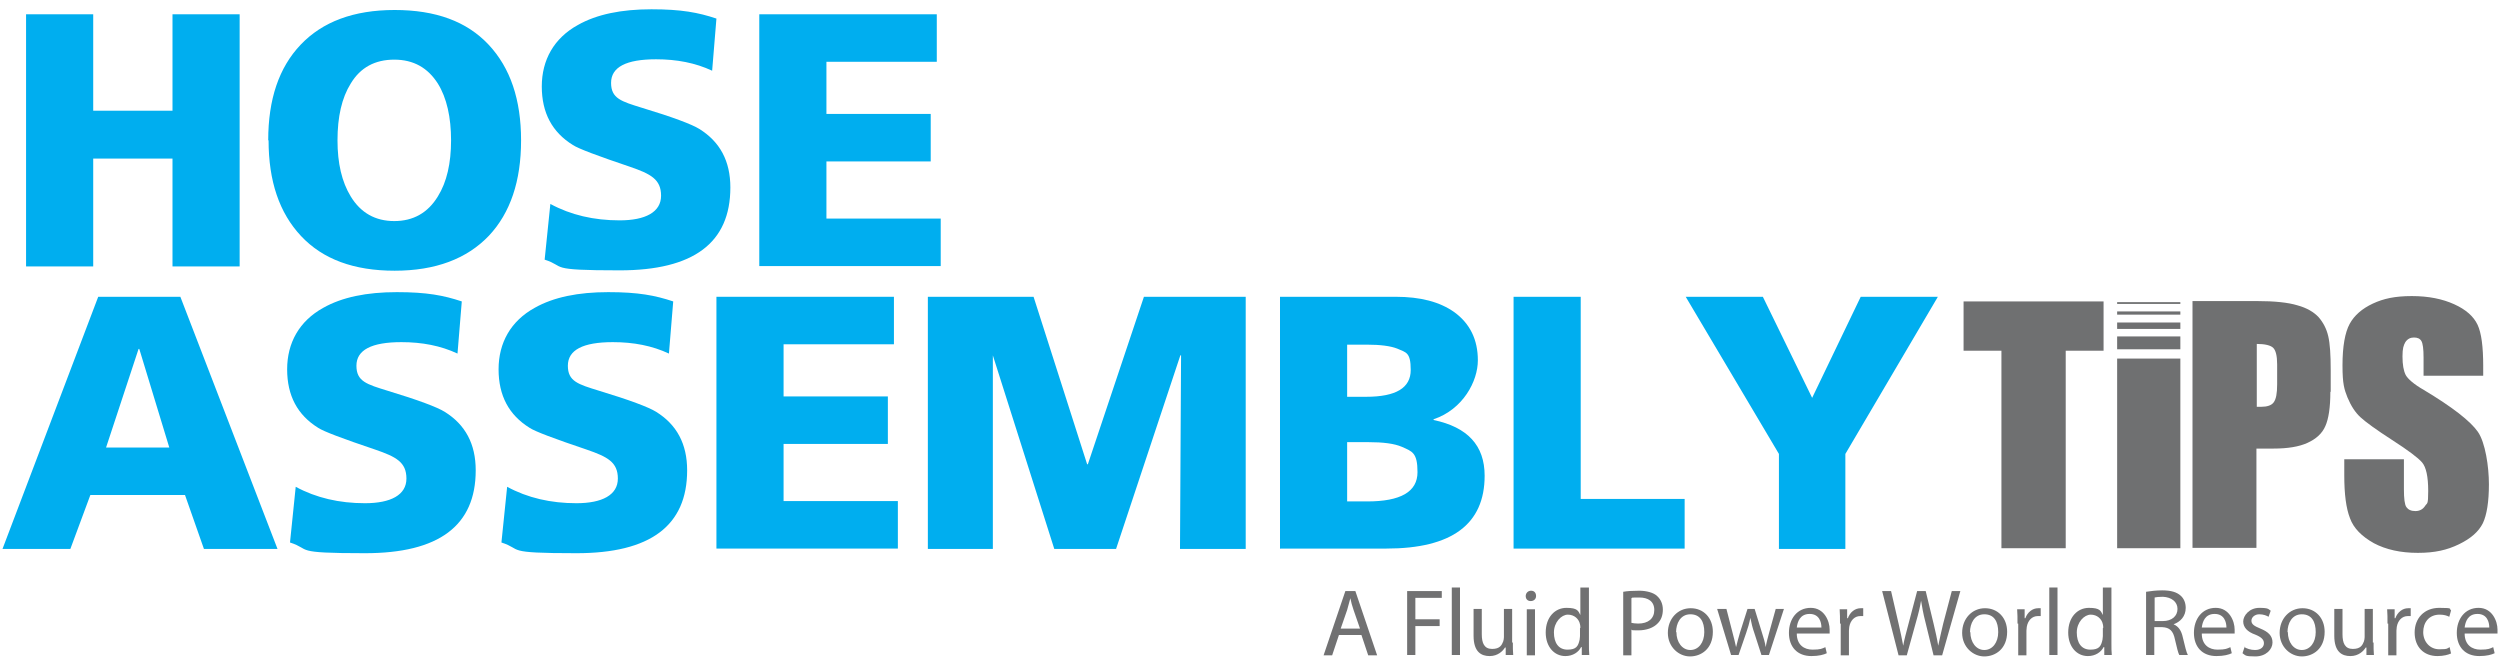 <svg xmlns="http://www.w3.org/2000/svg" xmlns:i="http://ns.adobe.com/AdobeIllustrator/10.0/" id="Layer_1" viewBox="0 0 700 187.3"><defs><style> .st0 { fill: #717172; } .st1 { fill: #00aeef; } .st2 { fill: #6f7071; } </style></defs><g><polygon class="st2" points="549.8 84.4 549.8 98.2 560.4 98.2 560.4 153.5 578.4 153.5 578.4 98.2 589 98.2 589 84.4 549.8 84.4"></polygon><polygon class="st2" points="610.5 153.5 610.5 118.3 610.5 116.5 610.5 100.4 592.8 100.4 592.8 116.5 592.8 118.3 592.8 153.5 610.5 153.5"></polygon><polygon class="st2" points="610.5 88.1 610.5 87.5 610.5 87.5 610.5 87.2 592.8 87.2 592.8 87.5 592.8 87.5 592.8 88.1 610.5 88.1"></polygon><polygon class="st2" points="610.5 85.1 610.5 84.8 610.5 84.7 610.5 84.6 592.8 84.6 592.8 84.7 592.8 84.8 592.8 85.1 610.5 85.1"></polygon><polygon class="st2" points="610.5 92.1 610.5 90.9 610.5 90.8 610.5 90.3 592.8 90.3 592.8 90.8 592.8 90.9 592.8 92.1 610.5 92.1"></polygon><polygon class="st2" points="610.5 97.8 610.5 95.4 610.5 95.3 610.5 94.2 592.8 94.2 592.8 95.3 592.8 95.4 592.8 97.8 610.5 97.8"></polygon><path class="st2" d="M637.6,107.6c0,2.6-.3,4.2-1,5.1-.6.8-1.8,1.2-3.4,1.2s-.8,0-1.3,0v-17.6c2.3,0,3.9.4,4.6,1.1.7.7,1.1,2.2,1.1,4.6v5.7ZM652.6,109.7v-6c0-4.3-.2-7.5-.7-9.6-.5-2.1-1.4-3.8-2.7-5.3-1.3-1.4-3.3-2.6-5.9-3.3-2.6-.8-6.4-1.2-11.3-1.2h-18.1v69.1h17.9v-27.8h4.8c3.9,0,7.1-.5,9.5-1.6,2.4-1.1,4.1-2.6,5-4.7.9-2,1.4-5.2,1.4-9.6"></path><path class="st2" d="M695.3,102.6c0-5.5-.5-9.4-1.6-11.7-1.1-2.3-3.2-4.2-6.5-5.7-3.3-1.5-7.2-2.3-11.9-2.3s-7.9.7-10.9,2.1c-3,1.4-5.2,3.3-6.5,5.7-1.3,2.4-2,6.3-2,11.6s.5,6.7,1.4,9c1,2.4,2.2,4.2,3.6,5.5,1.4,1.3,4.4,3.5,8.9,6.4,4.5,2.9,7.3,5,8.4,6.3,1.1,1.3,1.7,3.9,1.7,8s-.3,3.2-.9,4.2c-.6.9-1.5,1.4-2.7,1.4s-2-.4-2.5-1.1c-.5-.7-.7-2.4-.7-5v-8.4h-16.7v4.5c0,5.2.5,9.2,1.6,12,1,2.8,3.3,5.1,6.7,7,3.4,1.8,7.5,2.7,12.3,2.7s8.2-.8,11.5-2.4c3.3-1.6,5.5-3.5,6.7-5.9,1.1-2.3,1.7-6,1.7-10.9s-1-11.7-3.1-14.7c-2.1-3-7.1-6.9-15.1-11.7-2.8-1.6-4.5-3.1-5.1-4.2-.6-1.2-.9-2.9-.9-5.2s.3-3.1.8-4c.6-.9,1.4-1.3,2.4-1.3s1.7.3,2.1,1c.4.7.6,2.2.6,4.6v5.1h16.7v-2.7Z"></path></g><g><path class="st1" d="M.7,153.7l26.8-70.6h23l27.2,70.6h-20.6l-5.3-15.1h-26.5l-5.6,15.1H.7ZM47.4,125.3l-8.4-27.6h-.2l-9.1,27.6h17.7Z"></path><path class="st1" d="M81.2,151.9l1.6-15.6c5.7,3.1,12.2,4.6,19.4,4.6s11.6-2.3,11.6-6.9-2.9-6.1-8.7-8.1c-9.2-3.1-14.5-5.1-16-6.1-5.8-3.6-8.7-9-8.7-16.4s3.4-13.5,10.1-17.2c5.3-3,12.2-4.4,20.6-4.4s13.1.9,18.2,2.6l-1.2,14.6c-4.7-2.2-9.9-3.2-15.7-3.2-8.4,0-12.6,2.2-12.6,6.6s2.9,5.2,8.7,7c8.6,2.6,13.9,4.6,16,5.9,5.8,3.6,8.7,9,8.7,16.4,0,15.5-10.3,23.2-31,23.2s-14.8-1-21-3Z"></path><path class="st1" d="M140.4,151.9l1.6-15.6c5.7,3.1,12.2,4.6,19.4,4.6s11.6-2.3,11.6-6.9-2.9-6.1-8.7-8.1c-9.2-3.1-14.5-5.1-16-6.1-5.8-3.6-8.7-9-8.7-16.4s3.4-13.5,10.1-17.2c5.3-3,12.2-4.4,20.6-4.4s13.1.9,18.2,2.6l-1.2,14.6c-4.7-2.2-9.9-3.2-15.7-3.2-8.4,0-12.6,2.2-12.6,6.6s2.9,5.2,8.7,7c8.6,2.6,13.9,4.6,16,5.9,5.8,3.6,8.7,9,8.7,16.4,0,15.5-10.3,23.2-31,23.2s-14.8-1-21-3Z"></path><path class="st1" d="M200.6,153.7v-70.6h49.7v13.3h-30.9v14.6h29.2v13.3h-29.2v16h32v13.3h-50.8Z"></path><path class="st1" d="M259.8,153.7v-70.6h29.6l15,46.9h.2l15.7-46.9h28.5v70.6h-18.4l.3-54.2h-.2l-18,54.2h-17.3l-17.2-54.2v54.2h-18.2Z"></path><path class="st1" d="M358.4,153.7v-70.6h32.4c6.9,0,12.3,1.4,16.4,4.3,4.4,3.2,6.6,7.7,6.6,13.5s-4.1,13.7-12.4,16.5v.2c9.5,2,14.3,7.1,14.3,15.6,0,13.6-9.2,20.4-27.5,20.4h-29.7ZM377.2,96.5v14.6h5.3c8.4,0,12.5-2.5,12.5-7.5s-1.3-4.9-3.8-6c-1.8-.7-4.6-1.1-8.5-1.1h-5.5ZM377.2,123.8v16.6h5.6c9.4,0,14.1-2.7,14.1-8.2s-1.5-5.8-4.4-7.1c-2.1-.9-5.2-1.3-9.4-1.3h-5.8Z"></path><path class="st1" d="M423.8,153.7v-70.6h18.8v56.6h29.1v13.9h-47.9Z"></path><path class="st1" d="M498.1,153.7v-26.6l-26.1-44h21.6l13.8,28.3,13.6-28.3h21.6l-25.9,44v26.6h-18.8Z"></path></g><g><path class="st1" d="M7.3,74.5V4h18.8v27h22.2V4h18.8v70.6h-18.8v-30.2h-22.2v30.2H7.3Z"></path><path class="st1" d="M75.1,39.3c0-11.5,3-20.4,9.1-26.8s14.8-9.7,26.3-9.7,20.2,3.2,26.3,9.7,9.1,15.4,9.1,26.8-3,20.3-9,26.7c-6.2,6.5-15,9.8-26.4,9.8s-20.1-3.2-26.2-9.7c-6.1-6.5-9.1-15.4-9.1-26.8ZM94.5,39.3c0,6.4,1.2,11.6,3.7,15.7,2.8,4.6,6.9,6.9,12.2,6.9s9.4-2.3,12.2-6.9c2.5-4,3.7-9.3,3.7-15.7s-1.2-11.9-3.7-15.9c-2.8-4.4-6.8-6.7-12.2-6.7s-9.5,2.2-12.2,6.7c-2.5,4-3.7,9.3-3.7,15.9Z"></path><path class="st1" d="M152.5,72.7l1.6-15.6c5.7,3.1,12.2,4.6,19.4,4.6s11.6-2.3,11.6-6.9-2.9-6.1-8.7-8.1c-9.2-3.1-14.5-5.1-16-6.1-5.8-3.6-8.7-9-8.7-16.4s3.4-13.5,10.1-17.2c5.3-3,12.2-4.4,20.6-4.4s13.1.9,18.2,2.6l-1.2,14.6c-4.7-2.2-9.9-3.2-15.7-3.2-8.4,0-12.6,2.2-12.6,6.6s2.9,5.2,8.7,7c8.6,2.6,13.9,4.6,16,5.9,5.8,3.6,8.7,9,8.7,16.4,0,15.5-10.3,23.2-31,23.2s-14.8-1-21-3Z"></path><path class="st1" d="M212.6,74.5V4h49.7v13.3h-30.9v14.6h29.2v13.3h-29.2v16h32v13.3h-50.8Z"></path></g><g><path class="st0" d="M374.9,177.8l-1.9,5.7h-2.4l6.1-18h2.8l6.1,18h-2.5l-1.9-5.7h-6.4ZM380.8,176l-1.8-5.2c-.4-1.2-.7-2.2-.9-3.3h0c-.3,1.1-.6,2.2-.9,3.3l-1.8,5.2h5.4Z"></path><path class="st0" d="M394,165.5h9.7v1.9h-7.4v6h6.8v1.9h-6.8v8.1h-2.3v-18Z"></path><path class="st0" d="M406.5,164.5h2.3v18.9h-2.3v-18.9Z"></path><path class="st0" d="M423.6,179.9c0,1.3,0,2.5.1,3.5h-2.1v-2.1h-.2c-.6,1-2,2.4-4.3,2.4s-4.5-1.1-4.5-5.7v-7.5h2.3v7.1c0,2.5.7,4.1,2.9,4.1s2.7-1.1,3.1-2.1c.1-.3.2-.8.2-1.2v-7.9h2.3v9.4Z"></path><path class="st0" d="M430.1,166.9c0,.8-.6,1.4-1.5,1.4s-1.4-.6-1.4-1.4.6-1.5,1.5-1.5,1.4.6,1.4,1.5ZM427.5,183.5v-12.9h2.3v12.9h-2.3Z"></path><path class="st0" d="M444.9,164.5v15.6c0,1.1,0,2.5.1,3.3h-2.1v-2.2h-.2c-.7,1.4-2.3,2.5-4.4,2.5-3.1,0-5.5-2.6-5.5-6.6,0-4.3,2.6-6.9,5.8-6.9s3.3.9,3.9,2h0v-7.7h2.3ZM442.5,175.8c0-.3,0-.7-.1-1-.3-1.5-1.6-2.7-3.4-2.7s-3.9,2.1-3.9,5,1.3,4.8,3.8,4.8,3-1,3.4-2.8c0-.3.1-.6.1-1v-2.2Z"></path><path class="st0" d="M454.5,165.7c1.1-.2,2.6-.3,4.5-.3s4,.5,5,1.5c1,.9,1.6,2.2,1.6,3.8s-.5,2.9-1.4,3.8c-1.2,1.3-3.2,2-5.5,2s-1.3,0-1.9-.2v7.2h-2.3v-17.8ZM456.8,174.4c.5.1,1.1.2,1.9.2,2.8,0,4.5-1.4,4.5-3.8s-1.7-3.5-4.2-3.5-1.8,0-2.2.2v7Z"></path><path class="st0" d="M479.6,176.9c0,4.8-3.3,6.9-6.4,6.9s-6.2-2.6-6.2-6.6,2.8-6.9,6.4-6.9,6.2,2.7,6.2,6.6ZM469.4,177c0,2.8,1.6,5,3.9,5s3.9-2.1,3.9-5-1.1-5-3.9-5-4,2.6-4,5Z"></path><path class="st0" d="M483.4,170.5l1.7,6.6c.4,1.4.7,2.8,1,4.1h0c.3-1.3.7-2.7,1.1-4.1l2.1-6.6h2l2,6.5c.5,1.5.9,2.9,1.1,4.2h0c.2-1.3.6-2.7,1-4.2l1.8-6.5h2.3l-4.2,12.9h-2.1l-2-6.2c-.5-1.4-.8-2.7-1.1-4.2h0c-.3,1.5-.7,2.9-1.2,4.3l-2.1,6.1h-2.1l-3.9-12.9h2.4Z"></path><path class="st0" d="M503.1,177.4c0,3.2,2.1,4.5,4.4,4.5s2.7-.3,3.6-.7l.4,1.7c-.8.4-2.2.8-4.3.8-4,0-6.3-2.6-6.3-6.5s2.3-7,6.1-7,5.3,3.7,5.3,6.1,0,.9,0,1.1h-9.1ZM510,175.7c0-1.5-.6-3.8-3.3-3.8s-3.4,2.2-3.6,3.8h6.9Z"></path><path class="st0" d="M515.2,174.6c0-1.5,0-2.8-.1-4h2.1v2.5h.2c.6-1.7,2-2.8,3.6-2.8s.5,0,.7,0v2.2c-.2,0-.5,0-.8,0-1.7,0-2.8,1.3-3.1,3,0,.3-.1.7-.1,1.1v6.9h-2.3v-8.9Z"></path><path class="st0" d="M531.6,183.5l-4.6-18h2.5l2.1,9.1c.5,2.2,1,4.5,1.3,6.2h0c.3-1.8.9-3.9,1.5-6.2l2.4-9.1h2.4l2.2,9.1c.5,2.1,1,4.3,1.3,6.2h0c.4-2,.9-4,1.4-6.2l2.4-9.1h2.4l-5.1,18h-2.4l-2.3-9.4c-.6-2.3-.9-4.1-1.2-5.9h0c-.3,1.8-.7,3.5-1.4,5.9l-2.6,9.4h-2.4Z"></path><path class="st0" d="M562,176.9c0,4.8-3.3,6.9-6.4,6.9s-6.2-2.6-6.2-6.6,2.8-6.9,6.4-6.9,6.2,2.7,6.2,6.6ZM551.7,177c0,2.8,1.6,5,3.9,5s3.9-2.1,3.9-5-1.1-5-3.9-5-4,2.6-4,5Z"></path><path class="st0" d="M564.9,174.6c0-1.5,0-2.8-.1-4h2.1v2.5h.2c.6-1.7,2-2.8,3.6-2.8s.5,0,.7,0v2.2c-.2,0-.5,0-.8,0-1.7,0-2.8,1.3-3.1,3,0,.3-.1.7-.1,1.1v6.9h-2.3v-8.9Z"></path><path class="st0" d="M573.8,164.5h2.3v18.9h-2.3v-18.9Z"></path><path class="st0" d="M591.2,164.5v15.6c0,1.1,0,2.5.1,3.3h-2.1v-2.2h-.2c-.7,1.4-2.3,2.5-4.4,2.5-3.1,0-5.5-2.6-5.5-6.6,0-4.3,2.6-6.9,5.8-6.9s3.3.9,3.9,2h0v-7.7h2.3ZM588.9,175.8c0-.3,0-.7-.1-1-.3-1.5-1.6-2.7-3.4-2.7s-3.9,2.1-3.9,5,1.3,4.8,3.8,4.8,3-1,3.4-2.8c0-.3.1-.6.1-1v-2.2Z"></path><path class="st0" d="M600.9,165.7c1.2-.2,2.9-.4,4.5-.4,2.5,0,4.1.5,5.2,1.5.9.8,1.4,2,1.4,3.4,0,2.4-1.5,3.9-3.4,4.6h0c1.4.6,2.2,1.8,2.6,3.7.6,2.5,1,4.2,1.4,4.9h-2.4c-.3-.5-.7-2.1-1.2-4.3-.5-2.5-1.5-3.4-3.6-3.5h-2.2v7.8h-2.3v-17.7ZM603.2,173.9h2.4c2.5,0,4.1-1.4,4.1-3.4s-1.7-3.3-4.1-3.4c-1.1,0-1.9.1-2.3.2v6.6Z"></path><path class="st0" d="M616.5,177.4c0,3.2,2.1,4.5,4.4,4.5s2.7-.3,3.6-.7l.4,1.7c-.8.4-2.2.8-4.3.8-4,0-6.3-2.6-6.3-6.5s2.3-7,6.1-7,5.3,3.7,5.3,6.1,0,.9,0,1.1h-9.1ZM623.4,175.7c0-1.5-.6-3.8-3.3-3.8s-3.4,2.2-3.6,3.8h6.9Z"></path><path class="st0" d="M628.3,181.1c.7.5,1.9.9,3.1.9,1.7,0,2.5-.9,2.5-1.9s-.7-1.7-2.4-2.4c-2.3-.8-3.4-2.1-3.4-3.7s1.7-3.8,4.5-3.8,2.5.4,3.2.8l-.6,1.7c-.5-.3-1.4-.7-2.6-.7s-2.2.8-2.2,1.8.8,1.5,2.5,2.2c2.2.9,3.4,2,3.4,3.9s-1.8,3.9-4.8,3.9-2.7-.3-3.6-.9l.6-1.8Z"></path><path class="st0" d="M650.9,176.9c0,4.8-3.3,6.9-6.4,6.9s-6.2-2.6-6.2-6.6,2.8-6.9,6.4-6.9,6.2,2.7,6.2,6.6ZM640.6,177c0,2.8,1.6,5,3.9,5s3.9-2.1,3.9-5-1.1-5-3.9-5-4,2.6-4,5Z"></path><path class="st0" d="M664.6,179.9c0,1.3,0,2.5.1,3.5h-2.1v-2.1h-.2c-.6,1-2,2.4-4.3,2.4s-4.5-1.1-4.5-5.7v-7.5h2.3v7.1c0,2.5.7,4.1,2.9,4.1s2.7-1.1,3.1-2.1c.1-.3.2-.8.2-1.2v-7.9h2.3v9.4Z"></path><path class="st0" d="M668.5,174.6c0-1.5,0-2.8-.1-4h2.1v2.5h.2c.6-1.7,2-2.8,3.6-2.8s.5,0,.7,0v2.2c-.2,0-.5,0-.8,0-1.7,0-2.8,1.3-3.1,3,0,.3-.1.7-.1,1.1v6.9h-2.3v-8.9Z"></path><path class="st0" d="M686.2,183c-.6.3-2,.7-3.7.7-3.9,0-6.4-2.6-6.4-6.6s2.7-6.9,6.9-6.9,2.6.3,3.3.7l-.5,1.8c-.6-.3-1.4-.6-2.7-.6-3,0-4.6,2.2-4.6,4.9s1.9,4.8,4.5,4.8,2.2-.3,2.9-.6l.4,1.8Z"></path><path class="st0" d="M690.1,177.4c0,3.2,2.1,4.5,4.4,4.5s2.7-.3,3.6-.7l.4,1.7c-.8.4-2.2.8-4.3.8-4,0-6.3-2.6-6.3-6.5s2.3-7,6.1-7,5.3,3.7,5.3,6.1,0,.9,0,1.1h-9.1ZM697,175.7c0-1.5-.6-3.8-3.3-3.8s-3.4,2.2-3.6,3.8h6.9Z"></path></g></svg>